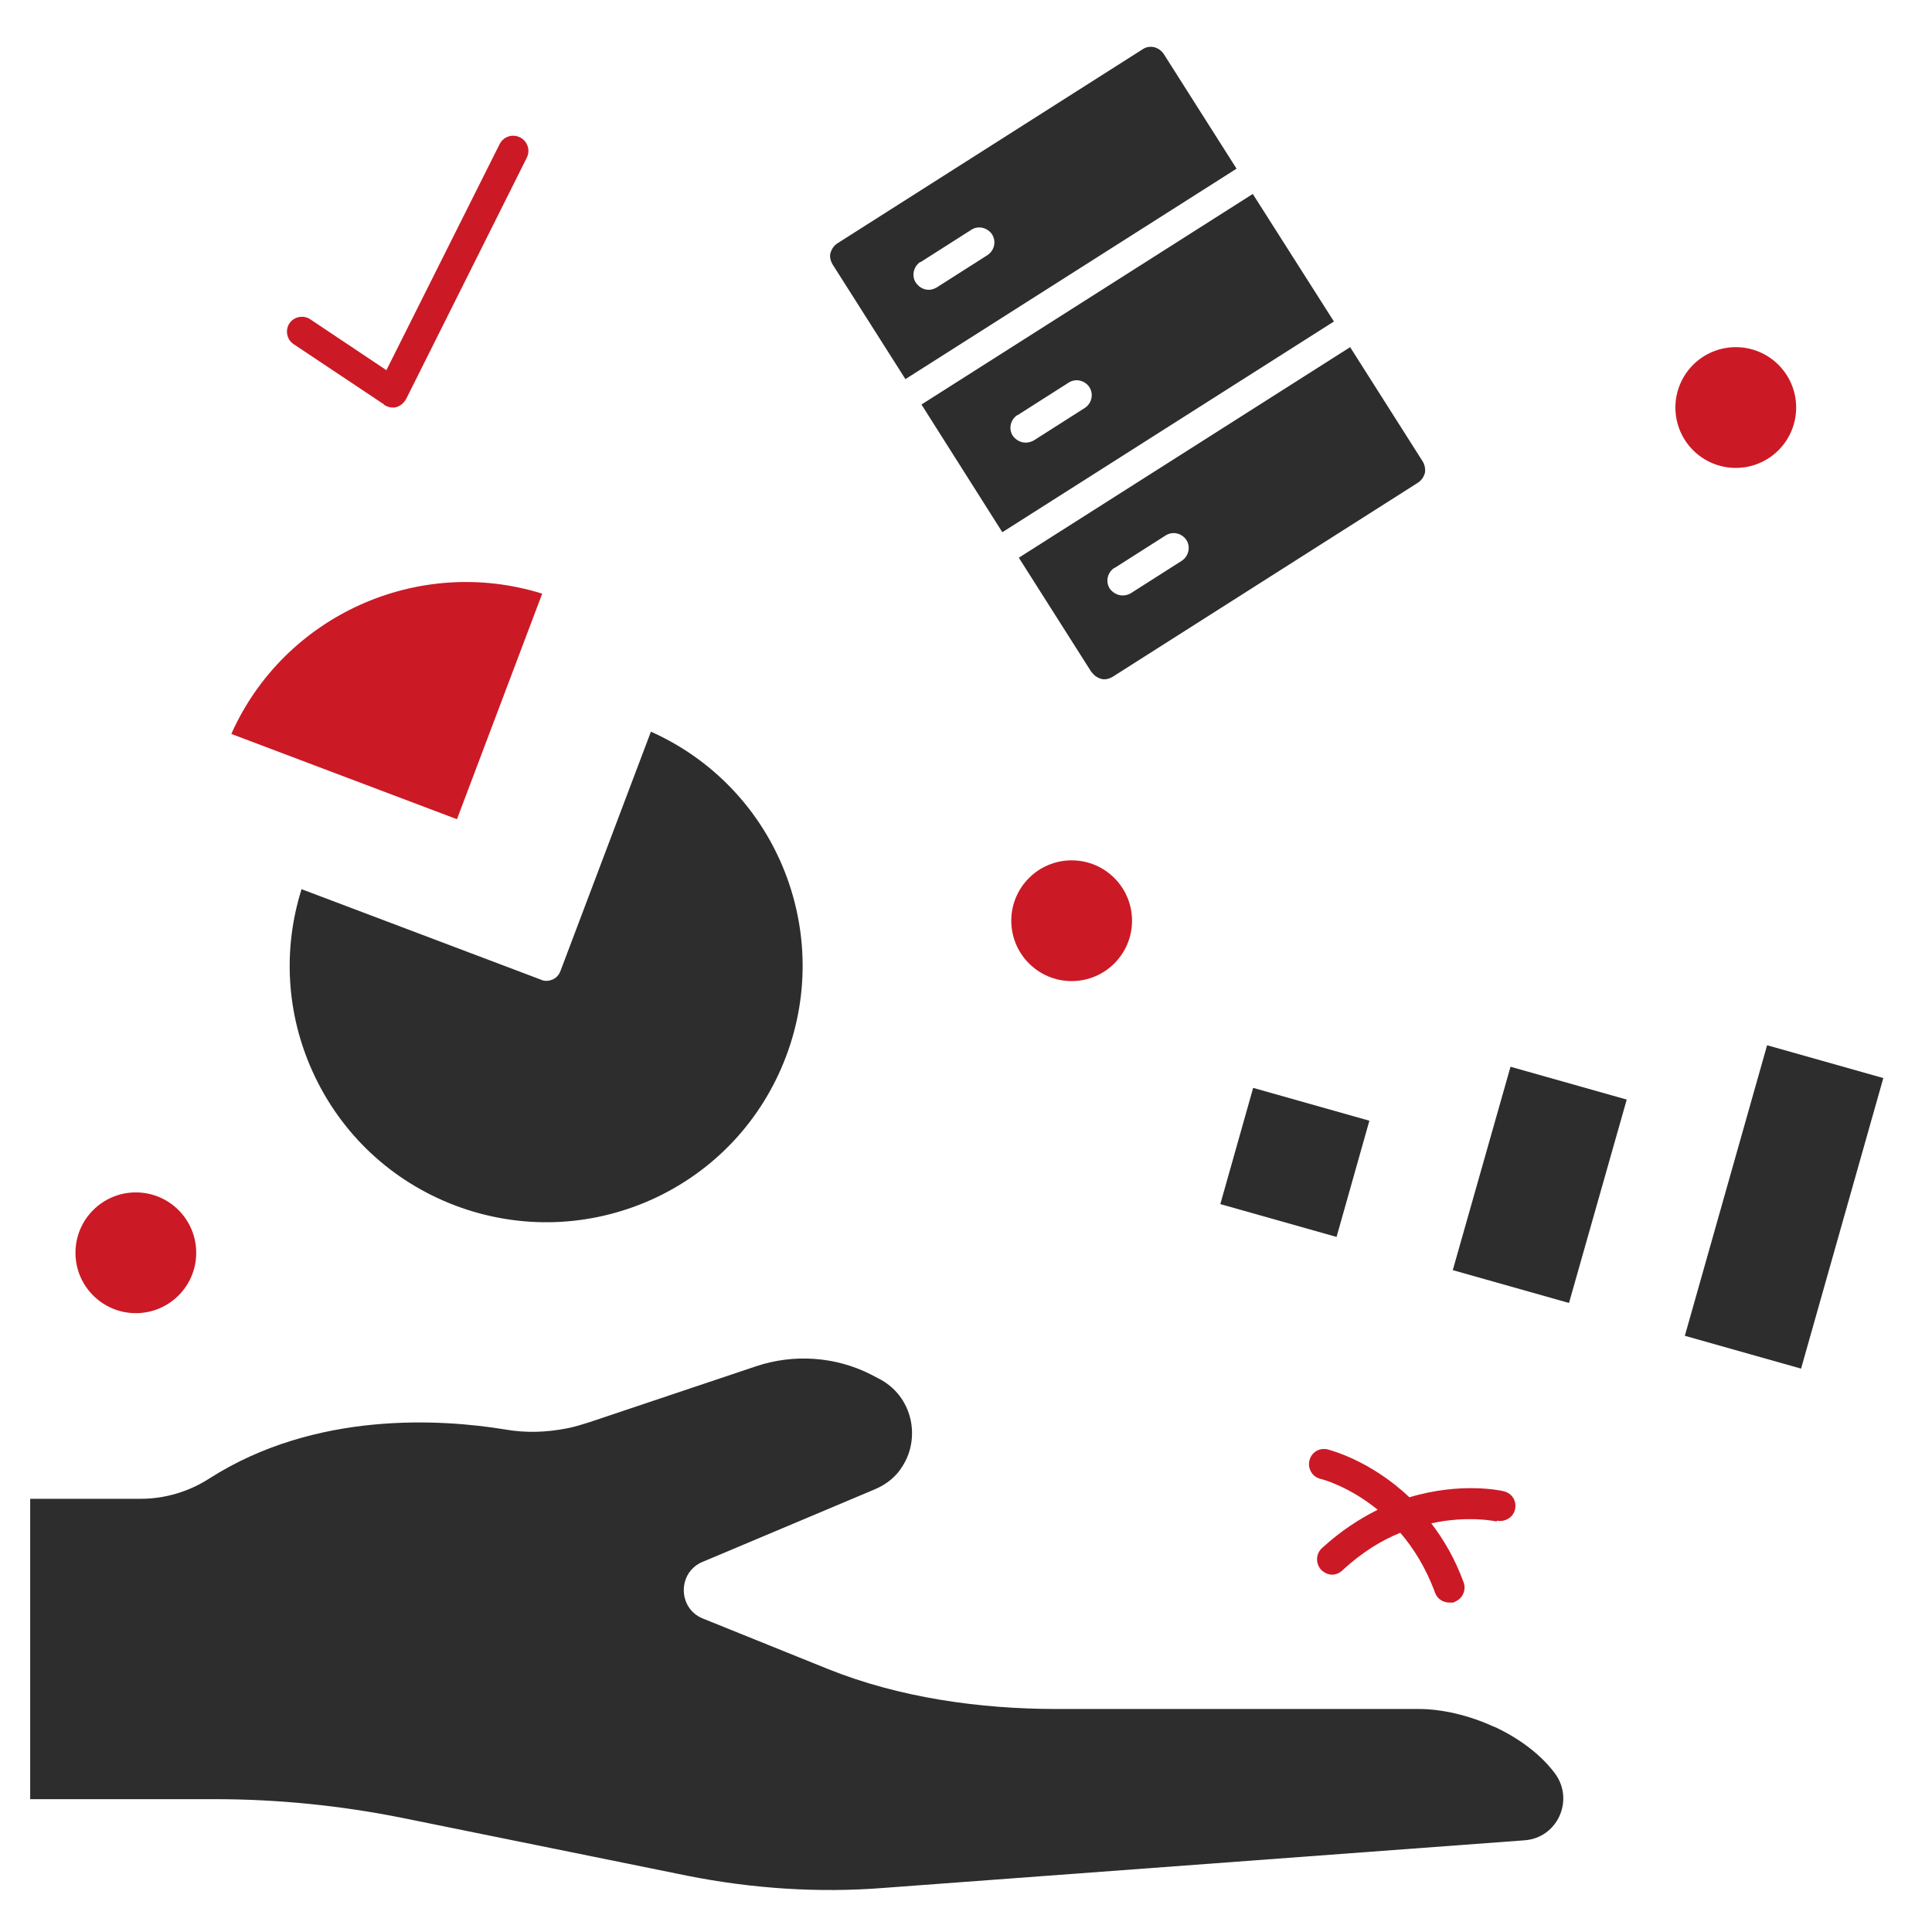 <svg xmlns="http://www.w3.org/2000/svg" id="Solid" viewBox="0 0 512 512"><defs><style>      .st0 {        fill: #2d2d2d;      }      .st1 {        fill: #cc1926;      }    </style></defs><path class="st0" d="M395.9,457.6c-6.5-3-13.7-4.7-19.9-4.7h-96c-20.4,0-41.7-3-60.6-10.6l-33.2-13.4c-6.6-2.7-6.7-12.2,0-15l2.4-1h0l43.2-18.2c3.3-1.4,5.8-3.5,7.4-6.2,4.8-7.5,2.7-18.6-6.4-23.2l-1.9-1c-9.4-4.8-20.5-5.6-30.6-2.2l-44.1,14.8c-1.9.6-3.8,1.2-5.8,1.6-5.5,1.1-11.1,1.3-16.7.3-16.6-2.7-50-5-78.2,13-5.4,3.5-11.8,5.4-18.2,5.4H8v79.6h49c16.7,0,33.4,1.7,49.8,5l75.4,15.3c17.1,3.4,34.7,4.6,52.2,3.2l169.6-12.6c8.7-.6,13.3-10.6,8.1-17.7-3.8-5.1-9.6-9.4-16.1-12.4Z"></path><path class="st1" d="M101.8,107.3c.7.4,1.4.7,2.2.7s.7,0,1-.1c1.1-.3,2-1.1,2.6-2.1l32-64c1-2,.2-4.4-1.8-5.4-2-1-4.4-.2-5.4,1.8l-30,59.9-20.2-13.5c-1.8-1.2-4.3-.7-5.5,1.1-1.2,1.8-.7,4.3,1.1,5.5l24,16Z"></path><path class="st1" d="M396.7,403c2.1.4,4.3-.8,4.8-3s-.8-4.3-3-4.8c-.7-.2-11.4-2.5-25,1.6-10.3-9.8-21-12.5-21.7-12.7-2.2-.5-4.3.8-4.8,3-.5,2.1.8,4.3,2.9,4.8.5.1,7.6,2,15.2,8.2-4.8,2.4-9.8,5.6-14.8,10.2-1.6,1.5-1.7,4-.2,5.7.8.8,1.9,1.3,2.9,1.3s2-.4,2.7-1.1c5.2-4.8,10.4-8,15.4-10,3.5,4.1,6.8,9.3,9.2,15.9.6,1.6,2.1,2.6,3.8,2.6s.9,0,1.4-.2c2.1-.8,3.1-3.1,2.4-5.1-2.3-6.3-5.3-11.4-8.6-15.7,9.6-2.1,16.8-.6,17.3-.5h0Z"></path><path class="st0" d="M239.9,100.5l87.8-55.8-19.3-30.4c-.6-.9-1.5-1.5-2.5-1.8-.3,0-.6-.1-.9-.1-.8,0-1.5.2-2.1.6l-81,51.5c-.9.6-1.5,1.5-1.8,2.5s0,2.1.5,3l19.3,30.4ZM243.9,69.5l13.5-8.6c1.8-1.2,4.3-.6,5.5,1.2,1.2,1.9.6,4.3-1.2,5.5l-13.5,8.6c-.7.4-1.4.6-2.1.6-1.3,0-2.6-.7-3.4-1.9-1.2-1.8-.6-4.3,1.2-5.5Z"></path><path class="st0" d="M446.5,354l21.8-77,30.8,8.7-21.8,77-30.8-8.7Z"></path><path class="st0" d="M385,336.6l15.3-53.9,30.8,8.7-15.3,53.9-30.8-8.7Z"></path><circle class="st1" cx="460" cy="108" r="16"></circle><path class="st0" d="M265.7,141l87.8-55.8-21.5-33.8-87.8,55.8,21.4,33.8ZM269.7,110l13.5-8.6c1.9-1.2,4.3-.6,5.5,1.2,1.2,1.9.6,4.3-1.2,5.5l-13.5,8.6c-.7.4-1.4.6-2.2.6-1.3,0-2.6-.7-3.4-1.8-1.2-1.9-.6-4.3,1.2-5.5h0Z"></path><circle class="st1" cx="284" cy="244" r="16"></circle><path class="st0" d="M323.4,319.1l8.7-30.8,30.8,8.7-8.7,30.8-30.8-8.7Z"></path><path class="st0" d="M289.3,178.1c.6.9,1.5,1.5,2.5,1.8,1,.3,2.1,0,3-.5l81-51.5c.9-.6,1.5-1.5,1.8-2.5.2-1,0-2.1-.5-3l-19.3-30.4-87.8,55.8,19.3,30.4ZM295.4,150.5l13.5-8.6c1.9-1.2,4.3-.6,5.5,1.2s.6,4.3-1.2,5.5l-13.5,8.6c-.7.4-1.4.6-2.2.6-1.3,0-2.6-.7-3.4-1.8-1.2-1.9-.6-4.3,1.2-5.5h0Z"></path><path class="st1" d="M143.6,157.3c-32.8-10.2-68.3,5.8-82.3,37.2l59.8,22.6,22.6-59.8Z"></path><path class="st0" d="M79.9,235.7c-5,15.9-4,32.9,2.9,48.2,7.5,16.6,21,29.2,37.9,35.6,17,6.4,35.5,5.8,52-1.6,16.6-7.5,29.2-21,35.6-37.9s5.8-35.5-1.6-52c-6.9-15.3-19-27.3-34.2-34.1l-24,63.5c-.4,1-1.1,1.8-2.1,2.2-1,.4-2.1.5-3.1,0l-63.5-24Z"></path><circle class="st1" cx="36" cy="332" r="16"></circle></svg>